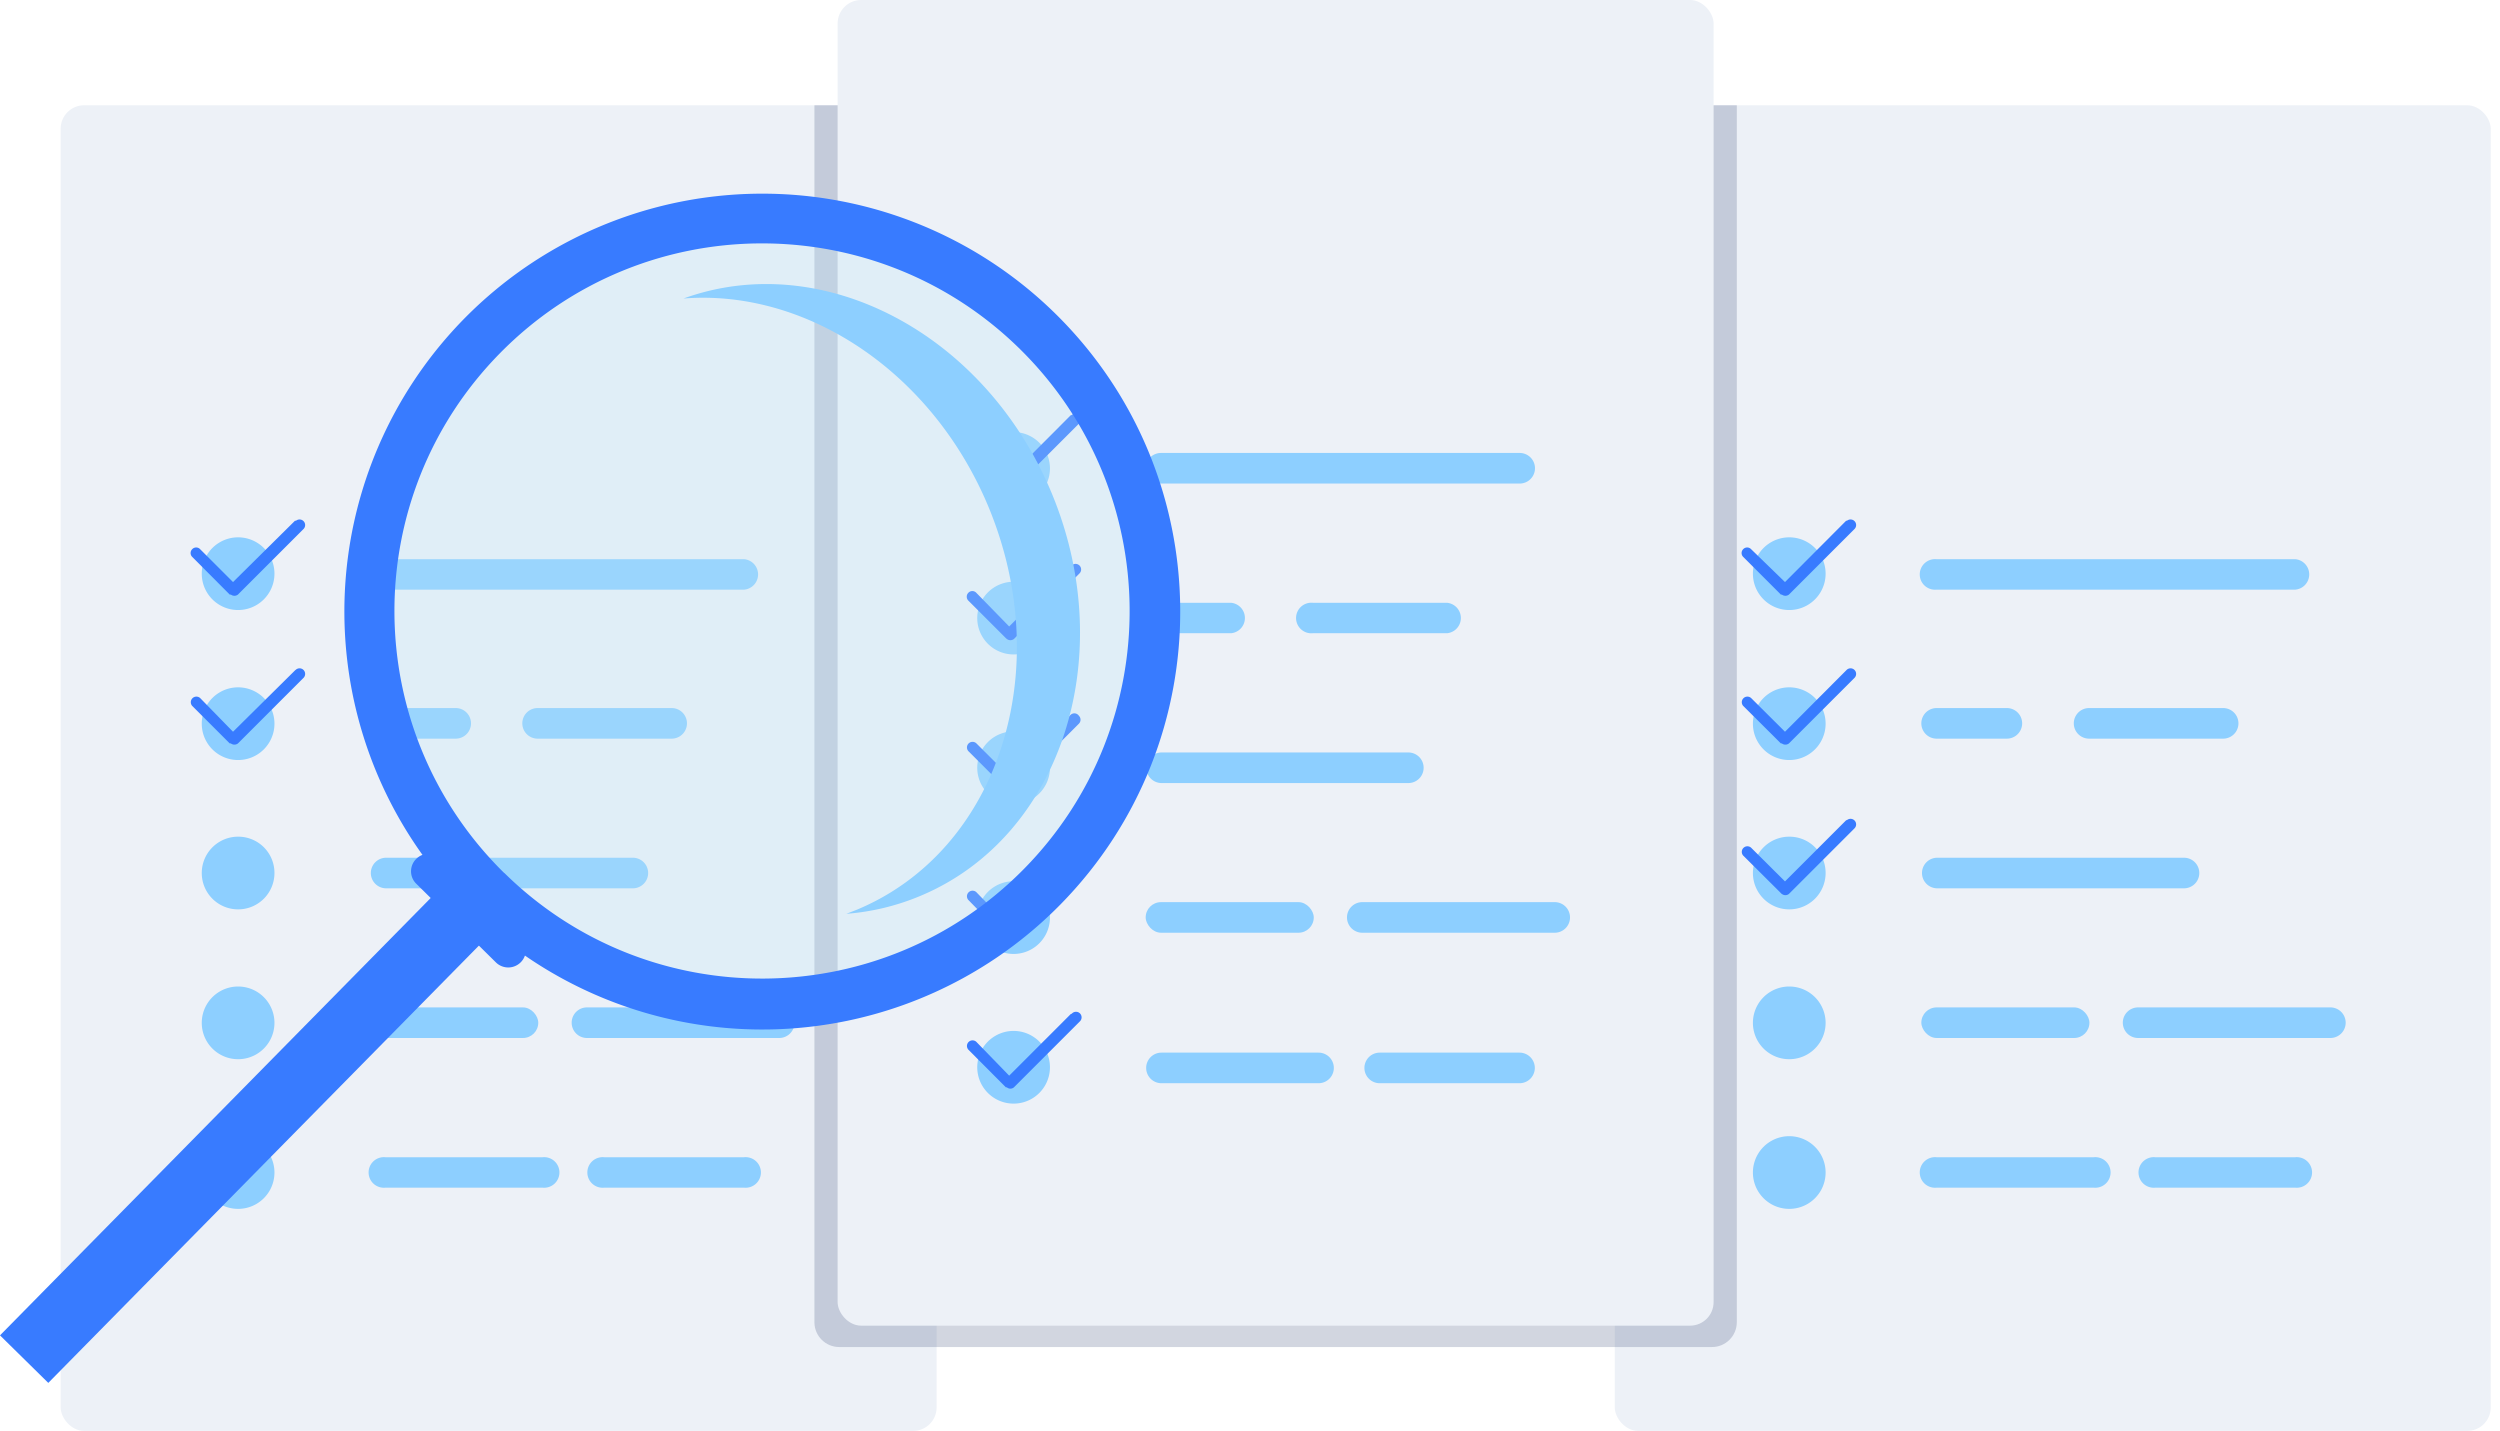 <svg width="152" height="87" viewBox="0 0 152 87" xmlns="http://www.w3.org/2000/svg">
    <g fill-rule="nonzero" fill="none">
        <rect fill="#EDF1F7" x="98.177" y="6.4" width="53.26" height="80.6" rx="1.43"/>
        <path d="M110.997 34.87a2.21 2.21 0 1 1-4.42.02 2.21 2.21 0 0 1 4.42-.02z" fill="#8DCFFF"/>
        <path d="m112.257 31.65-3.73 3.74-2.06-2a.33.33 0 0 0-.48 0 .33.33 0 0 0 0 .47l2.29 2.29h.06a.35.35 0 0 0 .43 0l4-4a.34.34 0 0 0-.48-.48l-.03-.02z" fill="#387BFF"/>
        <path d="M110.997 44a2.21 2.21 0 1 1-4.42 0 2.21 2.21 0 0 1 4.42 0z" fill="#8DCFFF"/>
        <path d="m112.257 40.75-3.73 3.74-2.06-2.05a.34.34 0 0 0-.48.48l2.29 2.28h.06a.35.35 0 0 0 .43 0l4-4a.34.34 0 0 0-.48-.48l-.03.03z" fill="#387BFF"/>
        <path d="M110.997 53.08a2.21 2.21 0 1 1-2.2-2.21 2.2 2.2 0 0 1 2.2 2.21z" fill="#8DCFFF"/>
        <path d="m112.257 49.86-3.73 3.73-2.06-2.05a.34.34 0 0 0-.48.48l2.29 2.28a.15.15 0 0 0 .06.05.34.34 0 0 0 .43 0l4-4a.34.34 0 0 0-.48-.48l-.03-.01z" fill="#387BFF"/>
        <path d="M110.997 62.18a2.21 2.21 0 1 1-4.42.02 2.21 2.21 0 0 1 4.42-.02zM110.997 71.28a2.21 2.21 0 1 1-4.42.02 2.21 2.21 0 0 1 4.42-.02zM141.687 61.25h-11.69a.93.93 0 1 0 0 1.86h11.69a.93.93 0 1 0 0-1.86z" fill="#8DCFFF"/>
        <rect fill="#8DCFFF" x="116.817" y="61.25" width="10.22" height="1.86" rx=".93"/>
        <path d="M127.297 70.36h-9.55a.93.93 0 1 0 0 1.85h9.55a.93.93 0 1 0 0-1.85zM139.547 70.36h-8.5a.93.93 0 1 0 0 1.85h8.5a.93.93 0 1 0 0-1.85zM139.567 34h-21.82a.93.93 0 1 0 0 1.85h21.82a.93.93 0 0 0 0-1.85zM132.787 52.15h-15a.93.93 0 1 0 0 1.86h15a.93.93 0 1 0 0-1.86zM117.747 44.91h4.27a.93.93 0 1 0 0-1.86h-4.27a.93.93 0 1 0 0 1.86zM135.167 43.05h-8.15a.93.93 0 1 0 0 1.86h8.15a.93.93 0 1 0 0-1.86z" fill="#8DCFFF"/>
        <rect fill="#EDF1F7" x="3.687" y="6.4" width="53.26" height="80.6" rx="1.43"/>
        <path d="M16.687 34.87a2.21 2.21 0 1 1-4.42.02 2.21 2.21 0 0 1 4.42-.02z" fill="#8DCFFF"/>
        <path d="m17.947 31.65-3.78 3.74-2-2a.33.33 0 0 0-.48 0 .33.33 0 0 0 0 .47l2.28 2.29h.07a.35.35 0 0 0 .43 0l4-4a.34.34 0 0 0-.48-.48l-.04-.02z" fill="#387BFF"/>
        <path d="M16.687 44a2.21 2.21 0 1 1-4.42 0 2.21 2.21 0 0 1 4.42 0z" fill="#8DCFFF"/>
        <path d="m17.947 40.75-3.78 3.74-2-2.05a.34.34 0 0 0-.48.48l2.28 2.28h.07a.35.35 0 0 0 .43 0l4-4a.34.34 0 0 0-.48-.48l-.04.03z" fill="#387BFF"/>
        <path d="M16.687 53.08a2.21 2.21 0 1 1-2.2-2.21 2.2 2.2 0 0 1 2.2 2.21zM16.687 62.18a2.21 2.21 0 1 1-4.42.02 2.21 2.21 0 0 1 4.42-.02zM16.687 71.28a2.21 2.21 0 1 1-4.42.02 2.21 2.21 0 0 1 4.42-.02zM47.377 61.25h-11.69a.93.93 0 0 0 0 1.86h11.69a.93.93 0 1 0 0-1.86z" fill="#8DCFFF"/>
        <rect fill="#8DCFFF" x="22.507" y="61.25" width="10.22" height="1.86" rx=".93"/>
        <path d="M32.987 70.36h-9.55a.93.93 0 1 0 0 1.85h9.55a.93.93 0 1 0 0-1.85zM45.237 70.36h-8.5a.93.93 0 1 0 0 1.85h8.5a.93.93 0 1 0 0-1.85zM45.257 34h-21.82a.93.93 0 1 0 0 1.85h21.82a.93.93 0 0 0 0-1.85zM38.477 52.15h-15a.93.93 0 0 0 0 1.86h15a.93.93 0 1 0 0-1.86zM23.437 44.91h4.27a.93.93 0 1 0 0-1.86h-4.27a.93.93 0 0 0 0 1.86zM40.837 43.05h-8.15a.93.93 0 0 0 0 1.86h8.15a.93.93 0 1 0 0-1.86z" fill="#8DCFFF"/>
        <path d="M49.517 80.4c.005.83.68 1.5 1.51 1.5h53.06c.83 0 1.504-.67 1.51-1.5v-74h-56.08v74z" fill="#223265" opacity=".2"/>
        <rect fill="#EDF1F7" x="50.927" width="53.26" height="80.6" rx="1.43"/>
        <path d="M63.837 28.47a2.21 2.21 0 1 1-4.42.02 2.21 2.21 0 0 1 4.42-.02z" fill="#8DCFFF"/>
        <path d="M65.097 25.25 61.357 29l-2-2.06a.34.34 0 0 0-.48.48l2.28 2.29h.06a.33.33 0 0 0 .43 0l4-4a.34.34 0 0 0-.48-.48l-.07.02z" fill="#387BFF"/>
        <path d="M63.837 37.58a2.21 2.21 0 1 1-4.42 0 2.21 2.21 0 0 1 4.42 0z" fill="#8DCFFF"/>
        <path d="m65.097 34.35-3.74 3.74-2-2.05a.33.33 0 0 0-.48 0 .34.34 0 0 0 0 .48l2.28 2.28.06.05a.35.35 0 0 0 .43 0l4-4a.34.34 0 0 0-.48-.48l-.07-.02z" fill="#387BFF"/>
        <path d="M63.837 46.68a2.21 2.21 0 1 1-2.21-2.21 2.2 2.2 0 0 1 2.21 2.21z" fill="#8DCFFF"/>
        <path d="m65.097 43.46-3.74 3.73-2-2a.34.34 0 0 0-.48.48l2.28 2.28.01.05a.35.35 0 0 0 .43 0l4-4a.34.34 0 0 0 0-.48.33.33 0 0 0-.5-.06z" fill="#387BFF"/>
        <path d="M63.837 55.78a2.21 2.21 0 1 1-4.42.02 2.21 2.21 0 0 1 4.42-.02z" fill="#8DCFFF"/>
        <path d="m65.097 52.56-3.74 3.74-2-2.06a.34.34 0 0 0-.48.48l2.23 2.28h.06a.33.33 0 0 0 .43 0l4-4a.34.34 0 1 0-.48-.48l-.02.04z" fill="#387BFF"/>
        <path d="M63.837 64.88a2.21 2.21 0 1 1-4.42.02 2.21 2.21 0 0 1 4.42-.02z" fill="#8DCFFF"/>
        <path d="m65.097 61.66-3.74 3.74-2-2.06a.34.34 0 0 0-.48.48l2.28 2.29h.06a.33.33 0 0 0 .43 0l4-4a.34.34 0 1 0-.48-.48l-.07.03z" fill="#387BFF"/>
        <path d="M94.527 54.85h-11.7a.93.93 0 0 0 0 1.86h11.7a.93.93 0 1 0 0-1.86z" fill="#8DCFFF"/>
        <rect fill="#8DCFFF" x="69.657" y="54.85" width="10.22" height="1.86" rx=".93"/>
        <path d="M80.167 64h-9.55a.93.93 0 0 0 0 1.86h9.55a.93.93 0 1 0 0-1.86zM92.387 64h-8.5a.93.93 0 0 0 0 1.86h8.5a.93.93 0 1 0 0-1.86zM92.397 27.54h-21.81a.93.93 0 0 0 0 1.86h21.81a.93.93 0 1 0 0-1.86zM85.627 45.75h-15a.93.93 0 0 0 0 1.86h15a.93.93 0 1 0 0-1.86zM70.587 38.5h4.27a.93.93 0 0 0 0-1.85h-4.27a.93.93 0 1 0 0 1.85zM87.987 36.65h-8.16a.93.93 0 1 0 0 1.85h8.16a.93.93 0 0 0 0-1.85z" fill="#8DCFFF"/>
        <path fill="#387BFF" d="m26.93 53.843 2.936 2.89L2.936 84.08 0 81.19z"/>
        <path d="M58.217 16.38A23.93 23.93 0 1 0 67.167 49c6.529-11.48 2.523-26.08-8.95-32.62z" fill="#BEE7FA" opacity=".27"/>
        <path d="M41.557 18.15c7.41-.59 15.09 4.39 18.54 12.66 4.15 10 .58 20.93-8 24.5l-.64.25a14.46 14.46 0 0 0 4.48-1.08c8.57-3.57 12.15-14.54 8-24.51-4.05-9.72-13.95-14.88-22.38-11.82z" fill="#8DCFFF"/>
        <path d="M64.167 19.07a25.41 25.41 0 1 0 .3 35.93c9.837-10.005 9.703-26.09-.3-35.93zm-33.52 34c-8.793-8.662-8.9-22.812-.238-31.606 8.661-8.793 22.811-8.9 31.605-.24 8.795 8.661 8.903 22.811.243 31.606-8.651 8.788-22.786 8.904-31.58.26l-.03-.02z" fill="#387BFF"/>
        <path d="m30.167 58.53-4.86-4.8a1.06 1.06 0 0 1 0-1.51 1.07 1.07 0 0 1 1.51 0l4.84 4.78a1.06 1.06 0 0 1 0 1.51 1.07 1.07 0 0 1-1.49.02z" fill="#387BFF"/>
    </g>
</svg>
